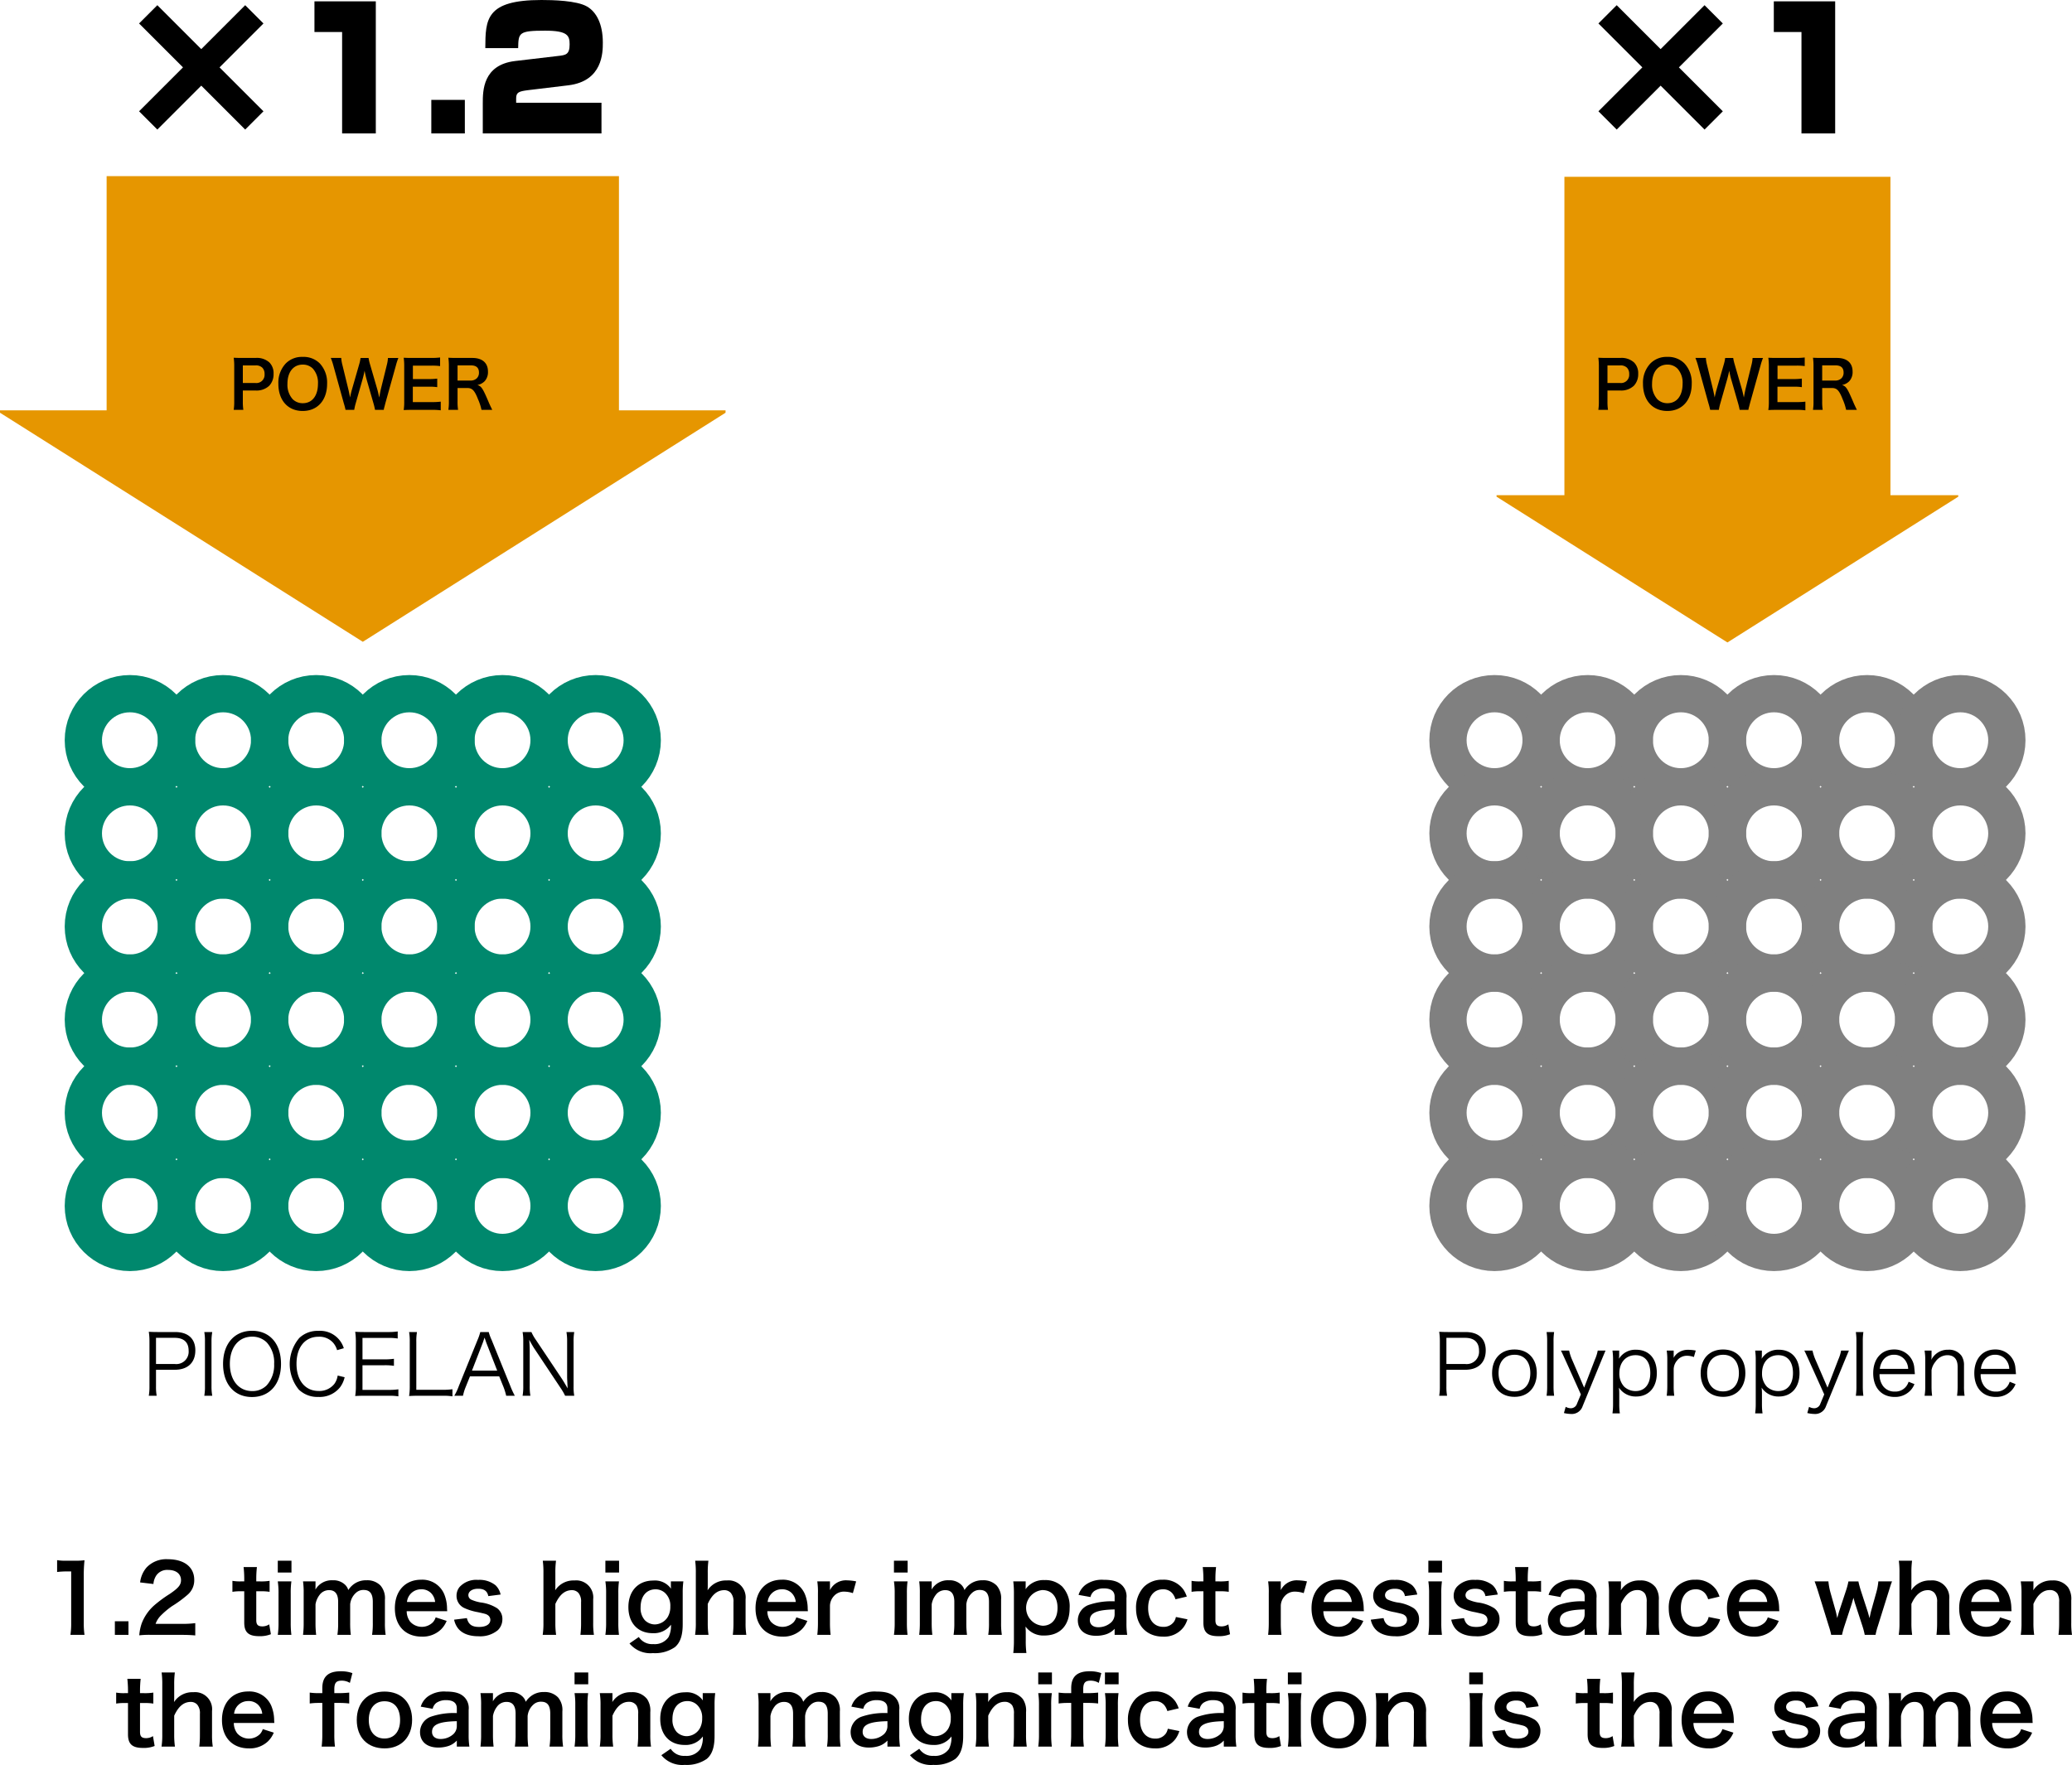 <svg xmlns="http://www.w3.org/2000/svg" width="444.879" height="379.011" viewBox="0 0 444.879 379.011"><defs><style>.a,.b,.c,.e{fill:none;stroke-miterlimit:10;}.a{stroke:#00886d;}.a,.b{stroke-width:8px;}.b{stroke:gray;}.c,.e{stroke:#e69600;}.c{stroke-width:110px;}.d{fill:#e69600;}.e{stroke-width:70px;}</style></defs><path d="M31.947,302.77a11.106,11.106,0,0,0,.144-2.017V291.084a13.21,13.21,0,0,0-.144-2.052c.648.035,1.152.054,1.981.054h3.673c2.773,0,4.339,1.422,4.339,3.925,0,2.647-1.621,4.178-4.429,4.178H33.496v3.547a10.937,10.937,0,0,0,.144,2.034Zm5.564-6.823a2.653,2.653,0,0,0,2.989-2.863c0-1.801-1.044-2.755-2.989-2.755H33.496v5.618Z" transform="translate(0 -3.028)"/><path d="M45.573,289.086a11.299,11.299,0,0,0-.162,2.017v9.65a11.153,11.153,0,0,0,.162,2.017H43.863a10.862,10.862,0,0,0,.144-2.017v-9.65a10.743,10.743,0,0,0-.144-2.017Z" transform="translate(0 -3.028)"/><path d="M60.336,295.928c0,4.34-2.431,7.112-6.23,7.112-3.799,0-6.212-2.772-6.212-7.112,0-4.321,2.449-7.112,6.23-7.112C57.924,288.815,60.336,291.589,60.336,295.928Zm-3.079,4.609a6.446,6.446,0,0,0,1.602-4.609,6.332,6.332,0,0,0-1.584-4.609,4.388,4.388,0,0,0-3.151-1.242c-2.881,0-4.771,2.305-4.771,5.834,0,3.528,1.909,5.852,4.79,5.852A4.263,4.263,0,0,0,57.258,300.537Z" transform="translate(0 -3.028)"/><path d="M72.378,292.975a4.199,4.199,0,0,0-.846-1.584,3.939,3.939,0,0,0-3.115-1.297c-2.917,0-4.753,2.233-4.753,5.816,0,3.564,1.854,5.833,4.753,5.833a4.104,4.104,0,0,0,3.367-1.512,4.029,4.029,0,0,0,.72-1.801l1.495.36a5.816,5.816,0,0,1-.973,2.143,5.585,5.585,0,0,1-4.663,2.088,5.734,5.734,0,0,1-4.213-1.584,8.671,8.671,0,0,1,.108-11.073,5.685,5.685,0,0,1,4.124-1.53,5.31,5.31,0,0,1,5.438,3.727Z" transform="translate(0 -3.028)"/><path d="M85.536,302.896a11.811,11.811,0,0,0-2.017-.126H78.244c-.864,0-1.369.019-1.981.055a12.363,12.363,0,0,0,.144-2.143V291.084a13.219,13.219,0,0,0-.144-2.052c.63.035,1.117.054,1.981.054H83.375a13.454,13.454,0,0,0,2.017-.126v1.513a12.547,12.547,0,0,0-2.017-.127h-5.546v4.609H82.565a13.979,13.979,0,0,0,2.017-.126v1.513a12.236,12.236,0,0,0-2.017-.126H77.829v5.294h5.708a13.359,13.359,0,0,0,1.999-.126Z" transform="translate(0 -3.028)"/><path d="M89.799,302.77c-.829,0-1.333.019-1.963.055a12.631,12.631,0,0,0,.144-2.143v-9.471a11.628,11.628,0,0,0-.144-2.125h1.693a11.499,11.499,0,0,0-.144,2.125v10.28h5.671a14.316,14.316,0,0,0,2.089-.126v1.53a12.345,12.345,0,0,0-2.089-.126Z" transform="translate(0 -3.028)"/><path d="M108.684,302.77a12.956,12.956,0,0,0-.558-1.836l-.937-2.323h-6.284l-.937,2.323a10.054,10.054,0,0,0-.558,1.836H97.538a11.475,11.475,0,0,0,.973-2.07l4.033-9.938a10.329,10.329,0,0,0,.576-1.675h1.818a9.73,9.73,0,0,0,.612,1.675l4.033,9.938a17.909,17.909,0,0,0,.954,2.07Zm-4.25-11.343c-.054-.145-.054-.162-.396-1.152-.09.27-.162.468-.198.594-.108.288-.162.486-.198.559l-2.305,5.941h5.419Z" transform="translate(0 -3.028)"/><path d="M114.099,289.086a9.356,9.356,0,0,0,.918,1.62l5.689,8.517c.198.307.738,1.188,1.17,1.963-.072-1.44-.108-2.232-.108-2.395v-7.635a11.407,11.407,0,0,0-.144-2.07h1.674a11.284,11.284,0,0,0-.144,2.07v9.597a10.304,10.304,0,0,0,.144,2.017h-1.962a12.252,12.252,0,0,0-.937-1.62l-5.78-8.679c-.144-.216-.738-1.242-.99-1.729.072.847.108,1.729.108,2.197v7.688a11.508,11.508,0,0,0,.144,2.143h-1.674a11.508,11.508,0,0,0,.144-2.143v-9.524a11.29,11.29,0,0,0-.144-2.017Z" transform="translate(0 -3.028)"/><path d="M309.008,302.77a11.106,11.106,0,0,0,.144-2.017V291.084a13.21,13.21,0,0,0-.144-2.052c.648.035,1.152.054,1.981.054h3.673c2.773,0,4.339,1.422,4.339,3.925,0,2.647-1.621,4.178-4.429,4.178h-4.015v3.547a10.937,10.937,0,0,0,.144,2.034Zm5.564-6.823a2.653,2.653,0,0,0,2.989-2.863c0-1.801-1.044-2.755-2.989-2.755h-4.015v5.618Z" transform="translate(0 -3.028)"/><path d="M320.366,297.927c0-3.115,1.873-5.096,4.808-5.096,2.935,0,4.79,1.98,4.79,5.077,0,3.079-1.873,5.096-4.771,5.096C322.239,303.004,320.366,301.041,320.366,297.927Zm1.387-.036c0,2.448,1.314,3.943,3.421,3.943s3.403-1.495,3.403-3.926-1.296-3.943-3.367-3.943C323.067,293.965,321.753,295.46,321.753,297.891Z" transform="translate(0 -3.028)"/><path d="M333.687,289.086a13.008,13.008,0,0,0-.126,2.034v9.633a14.207,14.207,0,0,0,.126,2.017h-1.621a13.604,13.604,0,0,0,.126-2.017v-9.65a12.976,12.976,0,0,0-.126-2.017Z" transform="translate(0 -3.028)"/><path d="M336.134,295.172c-.81-1.783-.81-1.783-.99-2.106h1.764a10.008,10.008,0,0,0,.612,1.908l2.611,6.05,2.323-6.05a8.508,8.508,0,0,0,.594-1.908h1.674c-.108.27-.414.972-.882,2.106l-4.033,9.831a2.452,2.452,0,0,1-2.539,1.674,6.911,6.911,0,0,1-1.477-.198l.378-1.332a2.364,2.364,0,0,0,1.098.307,1.395,1.395,0,0,0,1.333-.99l.828-1.981Z" transform="translate(0 -3.028)"/><path d="M346.214,306.551a14.82,14.82,0,0,0,.126-2.017v-9.398a14.21,14.21,0,0,0-.126-2.07h1.44v1.026a5.984,5.984,0,0,1-.054.737,4.117,4.117,0,0,1,3.673-1.944c2.773,0,4.465,1.891,4.465,5.023,0,3.062-1.729,5.023-4.429,5.023a4.29,4.29,0,0,1-3.709-1.908,10.109,10.109,0,0,1,.072,1.261v2.232a13.702,13.702,0,0,0,.126,2.034Zm8.121-8.643c0-2.448-1.152-3.853-3.169-3.853-2.071,0-3.475,1.548-3.475,3.871a4.068,4.068,0,0,0,1.026,2.881,3.547,3.547,0,0,0,2.467.954C353.146,301.762,354.334,300.303,354.334,297.908Z" transform="translate(0 -3.028)"/><path d="M363.694,294.451a4.275,4.275,0,0,0-1.458-.27,2.658,2.658,0,0,0-2.215,1.098,2.963,2.963,0,0,0-.666,1.801v3.673a14.111,14.111,0,0,0,.126,2.017h-1.621a16.359,16.359,0,0,0,.126-2.034v-5.636a12.999,12.999,0,0,0-.126-2.034h1.495v1.026a5.223,5.223,0,0,1-.018.54,3.157,3.157,0,0,1,.99-1.099,3.588,3.588,0,0,1,2.161-.63,8.276,8.276,0,0,1,1.603.162Z" transform="translate(0 -3.028)"/><path d="M365.149,297.927c0-3.115,1.873-5.096,4.808-5.096,2.935,0,4.79,1.98,4.79,5.077,0,3.079-1.873,5.096-4.771,5.096C367.022,303.004,365.149,301.041,365.149,297.927Zm1.387-.036c0,2.448,1.314,3.943,3.421,3.943s3.403-1.495,3.403-3.926-1.296-3.943-3.367-3.943C367.851,293.965,366.536,295.46,366.536,297.891Z" transform="translate(0 -3.028)"/><path d="M376.85,306.551a14.82,14.82,0,0,0,.126-2.017v-9.398a14.21,14.21,0,0,0-.126-2.07h1.44v1.026a5.984,5.984,0,0,1-.054.737,4.117,4.117,0,0,1,3.673-1.944c2.773,0,4.465,1.891,4.465,5.023,0,3.062-1.729,5.023-4.429,5.023a4.29,4.29,0,0,1-3.709-1.908,10.109,10.109,0,0,1,.072,1.261v2.232a13.702,13.702,0,0,0,.126,2.034Zm8.121-8.643c0-2.448-1.152-3.853-3.169-3.853-2.071,0-3.475,1.548-3.475,3.871a4.068,4.068,0,0,0,1.026,2.881,3.547,3.547,0,0,0,2.467.954C383.782,301.762,384.97,300.303,384.97,297.908Z" transform="translate(0 -3.028)"/><path d="M388.388,295.172c-.811-1.783-.811-1.783-.99-2.106h1.765a9.966,9.966,0,0,0,.612,1.908l2.611,6.05,2.323-6.05a8.534,8.534,0,0,0,.594-1.908h1.674c-.108.27-.414.972-.882,2.106l-4.033,9.831a2.452,2.452,0,0,1-2.539,1.674,6.907,6.907,0,0,1-1.477-.198l.378-1.332a2.364,2.364,0,0,0,1.098.307,1.395,1.395,0,0,0,1.333-.99l.828-1.981Z" transform="translate(0 -3.028)"/><path d="M400.088,289.086a13.069,13.069,0,0,0-.126,2.034v9.633a14.279,14.279,0,0,0,.126,2.017h-1.621a13.538,13.538,0,0,0,.126-2.017v-9.65a12.916,12.916,0,0,0-.126-2.017Z" transform="translate(0 -3.028)"/><path d="M403.562,298.125a4.077,4.077,0,0,0,.72,2.521,3.012,3.012,0,0,0,2.539,1.224,2.942,2.942,0,0,0,2.971-2.106l1.261.505a4.309,4.309,0,0,1-.99,1.494,4.498,4.498,0,0,1-3.259,1.26c-2.827,0-4.609-1.98-4.609-5.095,0-3.079,1.765-5.096,4.465-5.096a4.257,4.257,0,0,1,4.357,3.907c.018.198.09.9.126,1.387Zm6.14-1.135a3.287,3.287,0,0,0-.954-2.215,2.922,2.922,0,0,0-2.125-.811,2.819,2.819,0,0,0-2.557,1.566,3.777,3.777,0,0,0-.45,1.459Z" transform="translate(0 -3.028)"/><path d="M413.227,302.77a11.49,11.49,0,0,0,.144-2.034v-5.636a12.164,12.164,0,0,0-.144-2.034h1.495v1.224a4.806,4.806,0,0,1-.054.774,3.911,3.911,0,0,1,3.637-2.179,3.252,3.252,0,0,1,2.881,1.351,3.676,3.676,0,0,1,.504,2.07v4.447a12.226,12.226,0,0,0,.126,2.017h-1.62a14.543,14.543,0,0,0,.126-2.034V296.54c0-1.62-.774-2.484-2.197-2.484a3.137,3.137,0,0,0-2.575,1.422,3.857,3.857,0,0,0-.828,1.782v3.476a14.543,14.543,0,0,0,.126,2.034Z" transform="translate(0 -3.028)"/><path d="M425.27,298.125a4.077,4.077,0,0,0,.72,2.521,3.012,3.012,0,0,0,2.539,1.224,2.942,2.942,0,0,0,2.971-2.106l1.261.505a4.31,4.31,0,0,1-.99,1.494,4.498,4.498,0,0,1-3.259,1.26c-2.827,0-4.609-1.98-4.609-5.095,0-3.079,1.765-5.096,4.465-5.096a4.257,4.257,0,0,1,4.357,3.907c.018.198.09.9.126,1.387Zm6.14-1.135a3.287,3.287,0,0,0-.954-2.215,2.922,2.922,0,0,0-2.125-.811,2.819,2.819,0,0,0-2.557,1.566,3.776,3.776,0,0,0-.45,1.459Z" transform="translate(0 -3.028)"/><path d="M15.124,354.118a16.599,16.599,0,0,0,.16-2.601V340.495h-.96a17.781,17.781,0,0,0-2.061.12v-2.541a11.066,11.066,0,0,0,2.0.12H16.104a14.548,14.548,0,0,0,2.041-.1,30.114,30.114,0,0,0-.16,3.301v10.122a16.755,16.755,0,0,0,.16,2.601Z" transform="translate(0 -3.028)"/><path d="M24.663,354.118v-2.921H27.583v2.921Z" transform="translate(0 -3.028)"/><path d="M32.483,354.118a18.452,18.452,0,0,0-2.581.1,10.226,10.226,0,0,1,.521-2.561,9.876,9.876,0,0,1,2.74-3.921,27.519,27.519,0,0,1,3.301-2.42c1.84-1.261,2.4-1.921,2.4-2.941,0-1.359-1.06-2.2-2.76-2.2a2.826,2.826,0,0,0-2.541,1.181,3.792,3.792,0,0,0-.62,1.84l-2.861-.34a5.999,5.999,0,0,1,1.38-3.2A5.817,5.817,0,0,1,36.044,337.875c3.5,0,5.661,1.68,5.661,4.421a4.058,4.058,0,0,1-1.42,3.2,24.97,24.97,0,0,1-3.361,2.461,17.516,17.516,0,0,0-2.38,2,4.82,4.82,0,0,0-1.14,1.801h5.601a21.084,21.084,0,0,0,2.921-.16v2.641c-.94-.08-1.741-.12-3.021-.12Z" transform="translate(0 -3.028)"/><path d="M55.163,339.555a22.114,22.114,0,0,0-.14,2.461v.62h.84a11.531,11.531,0,0,0,2.021-.12V344.876a11.066,11.066,0,0,0-1.96-.12H55.023V350.957c0,.98.36,1.341,1.32,1.341a2.647,2.647,0,0,0,1.46-.44l.36,2.12a6.256,6.256,0,0,1-2.5.421c-2.301,0-3.221-.82-3.221-2.921v-6.722h-.76a10.139,10.139,0,0,0-1.78.12v-2.36a9.217,9.217,0,0,0,1.8.12h.74v-.62a23.024,23.024,0,0,0-.14-2.461Z" transform="translate(0 -3.028)"/><path d="M62.583,338.194v2.541H59.642v-2.541Zm-.02,4.441a18.048,18.048,0,0,0-.14,2.62v6.241a20.186,20.186,0,0,0,.14,2.621H59.642a17.968,17.968,0,0,0,.16-2.601v-6.281a16.428,16.428,0,0,0-.16-2.601Z" transform="translate(0 -3.028)"/><path d="M65.062,354.118a20.171,20.171,0,0,0,.14-2.601v-6.281a17.478,17.478,0,0,0-.14-2.601h2.681v1.02c0,.12,0,.421-.02.74a4.034,4.034,0,0,1,3.721-2,3.586,3.586,0,0,1,2.581.9,2.597,2.597,0,0,1,.76,1.2,4.619,4.619,0,0,1,1.68-1.58,4.417,4.417,0,0,1,2.241-.521,3.947,3.947,0,0,1,3,1.141,4.141,4.141,0,0,1,.94,3.04v4.941a16.335,16.335,0,0,0,.16,2.601H79.885a15.802,15.802,0,0,0,.16-2.601v-4.481c0-1.76-.62-2.561-1.96-2.561a2.316,2.316,0,0,0-1.641.601,3.783,3.783,0,0,0-1.26,2.48v3.961a19.562,19.562,0,0,0,.14,2.601H72.444a16.342,16.342,0,0,0,.16-2.601v-4.481c0-1.68-.64-2.521-1.94-2.521a2.478,2.478,0,0,0-2.06,1.041,4.514,4.514,0,0,0-.86,2v3.961a20.805,20.805,0,0,0,.14,2.601Z" transform="translate(0 -3.028)"/><path d="M87.322,349.037a3.717,3.717,0,0,0,.74,2.24,3.365,3.365,0,0,0,4.901.12,2.909,2.909,0,0,0,.58-1.04l2.36.76a5.618,5.618,0,0,1-1.22,1.841,5.683,5.683,0,0,1-4.121,1.54c-3.541,0-5.781-2.36-5.781-6.102,0-3.7,2.22-6.121,5.641-6.121a5.082,5.082,0,0,1,4.981,3.161,8.214,8.214,0,0,1,.58,3.04c0,.04,0,.101.04.561Zm6.101-1.98a3.14,3.14,0,0,0-.88-1.921,2.853,2.853,0,0,0-2.161-.8,3.004,3.004,0,0,0-3,2.721Z" transform="translate(0 -3.028)"/><path d="M100.242,350.518c.34,1.36,1.08,1.9,2.64,1.9,1.48,0,2.401-.58,2.401-1.521a1.221,1.221,0,0,0-.52-1c-.38-.261-.5-.28-2.1-.641a12.068,12.068,0,0,1-2.881-.86,2.864,2.864,0,0,1-1.76-2.66,2.977,2.977,0,0,1,.62-1.86,4.825,4.825,0,0,1,4.001-1.561,5.46,5.46,0,0,1,3.761,1.16,3.891,3.891,0,0,1,1.08,1.98l-2.641.34c-.22-1.1-.9-1.58-2.2-1.58-1.24,0-2.081.561-2.081,1.4a1.08,1.08,0,0,0,.62.94,8.435,8.435,0,0,0,2.0.6,8.602,8.602,0,0,1,3.521,1.221,2.842,2.842,0,0,1,1.161,2.48,3.218,3.218,0,0,1-.98,2.261,5.908,5.908,0,0,1-4.141,1.3c-2.061,0-3.601-.62-4.461-1.78a4.492,4.492,0,0,1-.78-1.78Z" transform="translate(0 -3.028)"/><path d="M119.382,338.194a19.223,19.223,0,0,0-.14,2.641v2.86a8.193,8.193,0,0,1-.04.86,4.671,4.671,0,0,1,4.141-2.12,3.661,3.661,0,0,1,4.021,4.041v5.041a15.802,15.802,0,0,0,.16,2.601h-2.901a21.242,21.242,0,0,0,.14-2.601v-4.441a2.823,2.823,0,0,0-.58-1.98,1.858,1.858,0,0,0-1.38-.58c-1.5,0-2.661.961-3.561,2.961v4.041a17.785,17.785,0,0,0,.16,2.601H116.521a16.437,16.437,0,0,0,.16-2.601V340.815a18.722,18.722,0,0,0-.14-2.621Z" transform="translate(0 -3.028)"/><path d="M132.921,338.194v2.541H129.981v-2.541Zm-.02,4.441a18.048,18.048,0,0,0-.14,2.62v6.241a20.186,20.186,0,0,0,.14,2.621H129.981a17.97,17.97,0,0,0,.16-2.601v-6.281a16.429,16.429,0,0,0-.16-2.601Z" transform="translate(0 -3.028)"/><path d="M137.161,354.578a3.389,3.389,0,0,0,3.101,1.521,3.595,3.595,0,0,0,3.281-1.501,5.443,5.443,0,0,0,.521-2.66,4.552,4.552,0,0,1-3.921,1.82c-3.181,0-5.221-2.181-5.221-5.602,0-3.46,2.101-5.701,5.341-5.701a4.221,4.221,0,0,1,3.821,1.761,4.813,4.813,0,0,1-.04-.66v-.92h2.68a18.652,18.652,0,0,0-.14,2.5v6.702c0,2.4-.521,3.94-1.681,4.921a7.551,7.551,0,0,1-4.721,1.28,5.803,5.803,0,0,1-5.021-2.081Zm1.3-3.601a3.068,3.068,0,0,0,2.121.9,3.349,3.349,0,0,0,2.781-1.581,4.239,4.239,0,0,0,.56-2.28,3.69,3.69,0,0,0-1.2-2.961,3.024,3.024,0,0,0-1.94-.72c-2,0-3.241,1.5-3.241,3.881A3.863,3.863,0,0,0,138.461,350.978Z" transform="translate(0 -3.028)"/><path d="M152.102,338.194a19.225,19.225,0,0,0-.14,2.641v2.86a8.193,8.193,0,0,1-.04.86,4.671,4.671,0,0,1,4.141-2.12,3.661,3.661,0,0,1,4.021,4.041v5.041a15.803,15.803,0,0,0,.16,2.601h-2.901a21.244,21.244,0,0,0,.14-2.601v-4.441a2.823,2.823,0,0,0-.58-1.98,1.858,1.858,0,0,0-1.38-.58c-1.5,0-2.661.961-3.561,2.961v4.041a17.786,17.786,0,0,0,.16,2.601h-2.881a16.435,16.435,0,0,0,.16-2.601V340.815a18.72,18.72,0,0,0-.14-2.621Z" transform="translate(0 -3.028)"/><path d="M164.761,349.037a3.717,3.717,0,0,0,.74,2.24,3.365,3.365,0,0,0,4.901.12,2.908,2.908,0,0,0,.58-1.04l2.36.76a5.618,5.618,0,0,1-1.22,1.841,5.683,5.683,0,0,1-4.121,1.54c-3.541,0-5.781-2.36-5.781-6.102,0-3.7,2.22-6.121,5.641-6.121a5.082,5.082,0,0,1,4.981,3.161,8.214,8.214,0,0,1,.58,3.04c0,.04,0,.101.04.561Zm6.101-1.98a3.14,3.14,0,0,0-.88-1.921,2.853,2.853,0,0,0-2.161-.8,3.004,3.004,0,0,0-3,2.721Z" transform="translate(0 -3.028)"/><path d="M183.122,345.156a5.97,5.97,0,0,0-1.78-.32,2.856,2.856,0,0,0-2.321.98,3.22,3.22,0,0,0-.82,2v3.701a21.026,21.026,0,0,0,.14,2.601H175.481a21.93,21.93,0,0,0,.14-2.601v-6.281a15.801,15.801,0,0,0-.14-2.601h2.721v1.88a3.827,3.827,0,0,1,3.761-2.101,10.379,10.379,0,0,1,1.86.221Z" transform="translate(0 -3.028)"/><path d="M194.88,338.194v2.541H191.94v-2.541Zm-.02,4.441a18.048,18.048,0,0,0-.14,2.62v6.241a20.186,20.186,0,0,0,.14,2.621H191.94a17.968,17.968,0,0,0,.16-2.601v-6.281a16.428,16.428,0,0,0-.16-2.601Z" transform="translate(0 -3.028)"/><path d="M197.36,354.118a20.171,20.171,0,0,0,.14-2.601v-6.281a17.478,17.478,0,0,0-.14-2.601h2.681v1.02c0,.12,0,.421-.02.74a4.034,4.034,0,0,1,3.721-2,3.586,3.586,0,0,1,2.581.9,2.597,2.597,0,0,1,.76,1.2,4.619,4.619,0,0,1,1.68-1.58,4.417,4.417,0,0,1,2.241-.521,3.947,3.947,0,0,1,3,1.141,4.141,4.141,0,0,1,.94,3.04v4.941a16.334,16.334,0,0,0,.16,2.601h-2.92a15.803,15.803,0,0,0,.16-2.601v-4.481c0-1.76-.62-2.561-1.96-2.561a2.316,2.316,0,0,0-1.641.601,3.783,3.783,0,0,0-1.26,2.48v3.961a19.562,19.562,0,0,0,.14,2.601h-2.88a16.342,16.342,0,0,0,.16-2.601v-4.481c0-1.68-.64-2.521-1.94-2.521a2.478,2.478,0,0,0-2.06,1.041,4.514,4.514,0,0,0-.86,2v3.961a20.805,20.805,0,0,0,.14,2.601Z" transform="translate(0 -3.028)"/><path d="M220.22,343.616c0,.22,0,.439-.02.699a4.659,4.659,0,0,1,4.081-1.96,5.17,5.17,0,0,1,3.801,1.4,6.236,6.236,0,0,1,1.58,4.601c0,3.681-2.021,5.901-5.421,5.901a4.678,4.678,0,0,1-4.041-1.92c0,.24,0,.24.02.64.02.141.02.5.02.86v1.521a19.917,19.917,0,0,0,.14,2.66h-2.821a22.378,22.378,0,0,0,.14-2.641V345.316a20.656,20.656,0,0,0-.14-2.681h2.661Zm3.581.88a3.844,3.844,0,0,0,.08,7.661c1.96,0,3.181-1.48,3.181-3.841C227.062,345.956,225.821,344.496,223.801,344.496Z" transform="translate(0 -3.028)"/><path d="M239.321,352.817a4.333,4.333,0,0,1-2.12,1.261,7.079,7.079,0,0,1-1.861.24c-2.44,0-3.92-1.261-3.92-3.361a3.548,3.548,0,0,1,2.26-3.24,15.143,15.143,0,0,1,5.641-.801v-1.02c0-1.16-.78-1.761-2.3-1.761a3.607,3.607,0,0,0-2.081.58,2.184,2.184,0,0,0-.8,1.28l-2.561-.46a4.182,4.182,0,0,1,1.581-2.221,5.992,5.992,0,0,1,3.821-1.02c1.92,0,3.081.34,3.941,1.18a3.36,3.36,0,0,1,.94,2.761v5.381a16.083,16.083,0,0,0,.16,2.501h-2.701Zm0-4.16c-3.821.08-5.321.739-5.321,2.3,0,.94.7,1.521,1.821,1.521a4.062,4.062,0,0,0,2.78-1.061,2.38,2.38,0,0,0,.72-1.76Z" transform="translate(0 -3.028)"/><path d="M252.381,346.477a3.618,3.618,0,0,0-.62-1.221,2.519,2.519,0,0,0-2.061-.92c-1.96,0-3.181,1.54-3.181,4.021,0,2.501,1.24,4.041,3.261,4.041a2.679,2.679,0,0,0,2.3-1.12,2.788,2.788,0,0,0,.4-1l2.481.5a5.618,5.618,0,0,1-.84,1.7,5.199,5.199,0,0,1-4.401,2.021c-3.521,0-5.801-2.381-5.801-6.081a6.468,6.468,0,0,1,1.7-4.621,5.479,5.479,0,0,1,4.021-1.521,5.174,5.174,0,0,1,4.481,2.16,6.694,6.694,0,0,1,.7,1.461Z" transform="translate(0 -3.028)"/><path d="M261.101,339.555a22.114,22.114,0,0,0-.14,2.461v.62h.84a11.531,11.531,0,0,0,2.021-.12V344.876a11.066,11.066,0,0,0-1.96-.12h-.9V350.957c0,.98.36,1.341,1.32,1.341a2.647,2.647,0,0,0,1.46-.44l.36,2.12a6.256,6.256,0,0,1-2.5.421c-2.301,0-3.221-.82-3.221-2.921v-6.722h-.76a10.139,10.139,0,0,0-1.78.12v-2.36a9.217,9.217,0,0,0,1.8.12h.74v-.62a23.024,23.024,0,0,0-.14-2.461Z" transform="translate(0 -3.028)"/><path d="M279.92,345.156a5.97,5.97,0,0,0-1.78-.32,2.856,2.856,0,0,0-2.321.98,3.22,3.22,0,0,0-.82,2v3.701a21.026,21.026,0,0,0,.14,2.601h-2.861a21.93,21.93,0,0,0,.14-2.601v-6.281a15.801,15.801,0,0,0-.14-2.601h2.721v1.88a3.827,3.827,0,0,1,3.761-2.101,10.379,10.379,0,0,1,1.86.221Z" transform="translate(0 -3.028)"/><path d="M284.139,349.037a3.717,3.717,0,0,0,.74,2.24,3.365,3.365,0,0,0,4.901.12,2.908,2.908,0,0,0,.58-1.04l2.36.76a5.618,5.618,0,0,1-1.22,1.841,5.683,5.683,0,0,1-4.121,1.54c-3.541,0-5.781-2.36-5.781-6.102,0-3.7,2.22-6.121,5.641-6.121a5.082,5.082,0,0,1,4.981,3.161,8.214,8.214,0,0,1,.58,3.04c0,.04,0,.101.04.561Zm6.101-1.98a3.14,3.14,0,0,0-.88-1.921,2.853,2.853,0,0,0-2.161-.8,3.004,3.004,0,0,0-3,2.721Z" transform="translate(0 -3.028)"/><path d="M297.059,350.518c.34,1.36,1.08,1.9,2.64,1.9,1.48,0,2.401-.58,2.401-1.521a1.222,1.222,0,0,0-.52-1c-.38-.261-.5-.28-2.101-.641a12.068,12.068,0,0,1-2.881-.86,2.864,2.864,0,0,1-1.76-2.66,2.977,2.977,0,0,1,.62-1.86,4.825,4.825,0,0,1,4.001-1.561,5.46,5.46,0,0,1,3.761,1.16,3.891,3.891,0,0,1,1.08,1.98l-2.641.34c-.22-1.1-.9-1.58-2.2-1.58-1.24,0-2.081.561-2.081,1.4a1.08,1.08,0,0,0,.62.94,8.435,8.435,0,0,0,2.0.6,8.599,8.599,0,0,1,3.521,1.221,2.842,2.842,0,0,1,1.161,2.48,3.218,3.218,0,0,1-.98,2.261,5.908,5.908,0,0,1-4.141,1.3c-2.061,0-3.601-.62-4.461-1.78a4.492,4.492,0,0,1-.78-1.78Z" transform="translate(0 -3.028)"/><path d="M309.619,338.194v2.541h-2.94v-2.541Zm-.02,4.441a18.048,18.048,0,0,0-.14,2.62v6.241a20.186,20.186,0,0,0,.14,2.621h-2.92a17.968,17.968,0,0,0,.16-2.601v-6.281a16.428,16.428,0,0,0-.16-2.601Z" transform="translate(0 -3.028)"/><path d="M314.339,350.518c.34,1.36,1.08,1.9,2.64,1.9,1.48,0,2.401-.58,2.401-1.521a1.221,1.221,0,0,0-.52-1c-.38-.261-.5-.28-2.1-.641a12.068,12.068,0,0,1-2.881-.86,2.864,2.864,0,0,1-1.76-2.66,2.977,2.977,0,0,1,.62-1.86,4.825,4.825,0,0,1,4.001-1.561A5.46,5.46,0,0,1,320.5,343.476a3.891,3.891,0,0,1,1.08,1.98l-2.641.34c-.22-1.1-.9-1.58-2.2-1.58-1.24,0-2.081.561-2.081,1.4a1.08,1.08,0,0,0,.62.94,8.435,8.435,0,0,0,2.0.6,8.602,8.602,0,0,1,3.521,1.221,2.842,2.842,0,0,1,1.161,2.48,3.218,3.218,0,0,1-.98,2.261,5.908,5.908,0,0,1-4.141,1.3c-2.061,0-3.601-.62-4.461-1.78a4.492,4.492,0,0,1-.78-1.78Z" transform="translate(0 -3.028)"/><path d="M328.159,339.555a22.114,22.114,0,0,0-.14,2.461v.62h.84a11.531,11.531,0,0,0,2.021-.12V344.876a11.067,11.067,0,0,0-1.96-.12h-.9V350.957c0,.98.36,1.341,1.32,1.341a2.648,2.648,0,0,0,1.46-.44l.36,2.12a6.256,6.256,0,0,1-2.5.421c-2.301,0-3.221-.82-3.221-2.921v-6.722h-.76a10.139,10.139,0,0,0-1.78.12v-2.36a9.217,9.217,0,0,0,1.8.12h.74v-.62a23.021,23.021,0,0,0-.14-2.461Z" transform="translate(0 -3.028)"/><path d="M340.239,352.817a4.333,4.333,0,0,1-2.12,1.261,7.079,7.079,0,0,1-1.861.24c-2.44,0-3.92-1.261-3.92-3.361a3.548,3.548,0,0,1,2.26-3.24,15.143,15.143,0,0,1,5.641-.801v-1.02c0-1.16-.78-1.761-2.3-1.761a3.607,3.607,0,0,0-2.081.58,2.184,2.184,0,0,0-.8,1.28l-2.561-.46a4.182,4.182,0,0,1,1.581-2.221,5.992,5.992,0,0,1,3.821-1.02c1.92,0,3.081.34,3.941,1.18a3.36,3.36,0,0,1,.94,2.761v5.381a16.082,16.082,0,0,0,.16,2.501h-2.701Zm0-4.16c-3.821.08-5.321.739-5.321,2.3,0,.94.7,1.521,1.821,1.521a4.062,4.062,0,0,0,2.78-1.061,2.38,2.38,0,0,0,.72-1.76Z" transform="translate(0 -3.028)"/><path d="M345.317,354.118a16.594,16.594,0,0,0,.16-2.601v-6.281a16.428,16.428,0,0,0-.16-2.601h2.721v1.06a7.805,7.805,0,0,1-.04.86,4.574,4.574,0,0,1,4.081-2.12,3.951,3.951,0,0,1,3.4,1.48,4.448,4.448,0,0,1,.68,2.801v4.801a15.803,15.803,0,0,0,.16,2.601H353.419a21.244,21.244,0,0,0,.14-2.601v-4.441a3.287,3.287,0,0,0-.34-1.76,1.881,1.881,0,0,0-1.681-.82c-1.44,0-2.621,1-3.5,2.98v4.041a17.786,17.786,0,0,0,.16,2.601Z" transform="translate(0 -3.028)"/><path d="M366.759,346.477a3.618,3.618,0,0,0-.62-1.221,2.519,2.519,0,0,0-2.061-.92c-1.96,0-3.181,1.54-3.181,4.021,0,2.501,1.24,4.041,3.261,4.041a2.679,2.679,0,0,0,2.3-1.12,2.787,2.787,0,0,0,.4-1l2.481.5a5.618,5.618,0,0,1-.84,1.7,5.199,5.199,0,0,1-4.401,2.021c-3.521,0-5.801-2.381-5.801-6.081a6.468,6.468,0,0,1,1.7-4.621,5.479,5.479,0,0,1,4.021-1.521,5.174,5.174,0,0,1,4.481,2.16,6.694,6.694,0,0,1,.7,1.461Z" transform="translate(0 -3.028)"/><path d="M373.338,349.037a3.717,3.717,0,0,0,.74,2.24,3.365,3.365,0,0,0,4.901.12,2.908,2.908,0,0,0,.58-1.04l2.36.76a5.618,5.618,0,0,1-1.22,1.841,5.683,5.683,0,0,1-4.121,1.54c-3.541,0-5.781-2.36-5.781-6.102,0-3.7,2.22-6.121,5.641-6.121a5.082,5.082,0,0,1,4.981,3.161,8.214,8.214,0,0,1,.58,3.04c0,.04,0,.101.04.561Zm6.101-1.98a3.14,3.14,0,0,0-.88-1.921,2.853,2.853,0,0,0-2.161-.8,3.004,3.004,0,0,0-3,2.721Z" transform="translate(0 -3.028)"/><path d="M400.379,354.118a16.23,16.23,0,0,0-.5-1.9l-1.541-4.722c-.04-.079-.16-.52-.38-1.34-.1.36-.34,1.181-.4,1.38l-1.54,4.682a19.071,19.071,0,0,0-.52,1.9h-2.321a16.396,16.396,0,0,0-.52-1.9l-2.201-7.102c-.28-.92-.56-1.74-.84-2.48h2.96a13.855,13.855,0,0,0,.44,2.38l1.101,3.901c.08.26.2.82.36,1.601.04-.2.38-1.381.46-1.621l1.44-4.36a14.298,14.298,0,0,0,.5-1.9h2.141c.06.38.32,1.32.5,1.9l1.48,4.541c.06.18.16.56.28.979.06.261.08.28.12.461.04-.16.04-.16.1-.44s.2-.92.24-1.061l1.12-4.001a12.396,12.396,0,0,0,.44-2.38h2.941c-.26.66-.3.82-.82,2.48l-2.22,7.102a13.64,13.64,0,0,0-.5,1.9Z" transform="translate(0 -3.028)"/><path d="M410.538,338.194a19.223,19.223,0,0,0-.14,2.641v2.86a8.193,8.193,0,0,1-.04.86,4.671,4.671,0,0,1,4.141-2.12,3.661,3.661,0,0,1,4.021,4.041v5.041a15.802,15.802,0,0,0,.16,2.601h-2.901a21.242,21.242,0,0,0,.14-2.601v-4.441a2.821,2.821,0,0,0-.58-1.98,1.858,1.858,0,0,0-1.38-.58c-1.5,0-2.661.961-3.561,2.961v4.041a17.785,17.785,0,0,0,.16,2.601h-2.881a16.435,16.435,0,0,0,.16-2.601V340.815a18.72,18.72,0,0,0-.14-2.621Z" transform="translate(0 -3.028)"/><path d="M423.197,349.037a3.717,3.717,0,0,0,.74,2.24,3.365,3.365,0,0,0,4.901.12,2.909,2.909,0,0,0,.58-1.04l2.36.76a5.618,5.618,0,0,1-1.22,1.841,5.683,5.683,0,0,1-4.121,1.54c-3.541,0-5.781-2.36-5.781-6.102,0-3.7,2.22-6.121,5.641-6.121a5.082,5.082,0,0,1,4.981,3.161,8.214,8.214,0,0,1,.58,3.04c0,.04,0,.101.04.561Zm6.101-1.98a3.14,3.14,0,0,0-.88-1.921,2.853,2.853,0,0,0-2.161-.8,3.004,3.004,0,0,0-3,2.721Z" transform="translate(0 -3.028)"/><path d="M433.877,354.118a16.595,16.595,0,0,0,.16-2.601v-6.281a16.429,16.429,0,0,0-.16-2.601h2.721v1.06a7.805,7.805,0,0,1-.04.86,4.574,4.574,0,0,1,4.081-2.12,3.952,3.952,0,0,1,3.401,1.48,4.448,4.448,0,0,1,.68,2.801v4.801a15.802,15.802,0,0,0,.16,2.601h-2.901a21.242,21.242,0,0,0,.14-2.601v-4.441a3.287,3.287,0,0,0-.34-1.76,1.881,1.881,0,0,0-1.681-.82c-1.44,0-2.621,1-3.5,2.98v4.041a17.786,17.786,0,0,0,.16,2.601Z" transform="translate(0 -3.028)"/><path d="M30.203,363.555a22.114,22.114,0,0,0-.14,2.461v.62h.84a11.531,11.531,0,0,0,2.021-.12V368.876a11.067,11.067,0,0,0-1.96-.12H30.063V374.957c0,.98.36,1.341,1.32,1.341a2.647,2.647,0,0,0,1.46-.44l.36,2.12a6.256,6.256,0,0,1-2.5.421c-2.301,0-3.221-.82-3.221-2.921v-6.722H26.722a10.139,10.139,0,0,0-1.78.12v-2.36a9.217,9.217,0,0,0,1.8.12h.74v-.62a23.024,23.024,0,0,0-.14-2.461Z" transform="translate(0 -3.028)"/><path d="M37.543,362.194a19.223,19.223,0,0,0-.14,2.641v2.86a8.193,8.193,0,0,1-.04.86,4.671,4.671,0,0,1,4.141-2.12,3.661,3.661,0,0,1,4.021,4.041v5.041a15.802,15.802,0,0,0,.16,2.601H42.784a21.242,21.242,0,0,0,.14-2.601v-4.441a2.823,2.823,0,0,0-.58-1.98,1.858,1.858,0,0,0-1.38-.58c-1.5,0-2.661.961-3.561,2.961v4.041a17.785,17.785,0,0,0,.16,2.601H34.682a16.435,16.435,0,0,0,.16-2.601V364.815a18.72,18.72,0,0,0-.14-2.621Z" transform="translate(0 -3.028)"/><path d="M50.202,373.037a3.717,3.717,0,0,0,.74,2.24,3.365,3.365,0,0,0,4.901.12,2.908,2.908,0,0,0,.58-1.04l2.36.76a5.618,5.618,0,0,1-1.22,1.841,5.683,5.683,0,0,1-4.121,1.54c-3.541,0-5.781-2.36-5.781-6.102,0-3.7,2.22-6.121,5.641-6.121a5.082,5.082,0,0,1,4.981,3.161,8.214,8.214,0,0,1,.58,3.04c0,.04,0,.101.04.561Zm6.101-1.98a3.14,3.14,0,0,0-.88-1.921,2.853,2.853,0,0,0-2.161-.8,3.004,3.004,0,0,0-3,2.721Z" transform="translate(0 -3.028)"/><path d="M68.402,368.736a13.595,13.595,0,0,0-1.9.12v-2.341a13.097,13.097,0,0,0,1.88.12h.82V365.575c0-2.48,1.26-3.641,3.981-3.641a7.214,7.214,0,0,1,2.48.4l-.54,2.101a3.305,3.305,0,0,0-1.78-.48c-1.16,0-1.561.48-1.561,1.86v.82h.94a21.941,21.941,0,0,0,2.26-.12v2.341a17.196,17.196,0,0,0-2.22-.12h-.98v6.781a19.761,19.761,0,0,0,.14,2.601H69.062a21.475,21.475,0,0,0,.14-2.601v-6.781Z" transform="translate(0 -3.028)"/><path d="M76.601,372.396c0-3.721,2.32-6.101,5.961-6.101,3.621,0,5.921,2.36,5.921,6.061,0,3.701-2.34,6.142-5.901,6.142C78.921,378.498,76.601,376.138,76.601,372.396Zm2.581,0c0,2.461,1.28,3.981,3.361,3.981,2.08,0,3.36-1.501,3.36-3.941,0-2.58-1.22-4.061-3.34-4.061C80.462,368.376,79.182,369.896,79.182,372.396Z" transform="translate(0 -3.028)"/><path d="M98.083,376.817a4.333,4.333,0,0,1-2.12,1.261,7.079,7.079,0,0,1-1.861.24c-2.44,0-3.92-1.261-3.92-3.361a3.548,3.548,0,0,1,2.26-3.24A15.143,15.143,0,0,1,98.083,370.916v-1.02c0-1.16-.78-1.761-2.3-1.761a3.607,3.607,0,0,0-2.081.58,2.184,2.184,0,0,0-.8,1.28l-2.561-.46a4.182,4.182,0,0,1,1.581-2.221,5.992,5.992,0,0,1,3.821-1.02c1.92,0,3.081.34,3.941,1.18a3.36,3.36,0,0,1,.94,2.761v5.381a16.082,16.082,0,0,0,.16,2.501H98.083Zm0-4.16c-3.821.08-5.321.739-5.321,2.3,0,.94.7,1.521,1.821,1.521a4.062,4.062,0,0,0,2.78-1.061,2.38,2.38,0,0,0,.72-1.76Z" transform="translate(0 -3.028)"/><path d="M103.161,378.118a20.171,20.171,0,0,0,.14-2.601v-6.281a17.478,17.478,0,0,0-.14-2.601h2.681v1.02c0,.12,0,.421-.02.74a4.034,4.034,0,0,1,3.721-2,3.586,3.586,0,0,1,2.581.9,2.593,2.593,0,0,1,.76,1.2,4.619,4.619,0,0,1,1.68-1.58,4.417,4.417,0,0,1,2.241-.521,3.947,3.947,0,0,1,3,1.141,4.141,4.141,0,0,1,.94,3.04v4.941a16.334,16.334,0,0,0,.16,2.601h-2.92a15.803,15.803,0,0,0,.16-2.601v-4.481c0-1.76-.62-2.561-1.96-2.561a2.316,2.316,0,0,0-1.641.601,3.783,3.783,0,0,0-1.26,2.48v3.961a19.562,19.562,0,0,0,.14,2.601H110.543a16.342,16.342,0,0,0,.16-2.601v-4.481c0-1.68-.64-2.521-1.94-2.521a2.478,2.478,0,0,0-2.06,1.041,4.514,4.514,0,0,0-.86,2v3.961a20.805,20.805,0,0,0,.14,2.601Z" transform="translate(0 -3.028)"/><path d="M126.301,362.194v2.541h-2.94v-2.541Zm-.02,4.441a18.048,18.048,0,0,0-.14,2.62v6.241a20.186,20.186,0,0,0,.14,2.621h-2.92a17.968,17.968,0,0,0,.16-2.601v-6.281a16.428,16.428,0,0,0-.16-2.601Z" transform="translate(0 -3.028)"/><path d="M128.781,378.118a16.594,16.594,0,0,0,.16-2.601v-6.281a16.428,16.428,0,0,0-.16-2.601h2.721v1.06a7.805,7.805,0,0,1-.04.86,4.574,4.574,0,0,1,4.081-2.12,3.952,3.952,0,0,1,3.401,1.48,4.448,4.448,0,0,1,.68,2.801v4.801a15.803,15.803,0,0,0,.16,2.601h-2.901a21.242,21.242,0,0,0,.14-2.601v-4.441a3.287,3.287,0,0,0-.34-1.76,1.881,1.881,0,0,0-1.681-.82c-1.44,0-2.621,1-3.5,2.98v4.041a17.785,17.785,0,0,0,.16,2.601Z" transform="translate(0 -3.028)"/><path d="M144.001,378.578a3.389,3.389,0,0,0,3.101,1.521,3.595,3.595,0,0,0,3.281-1.501,5.443,5.443,0,0,0,.521-2.66,4.552,4.552,0,0,1-3.921,1.82c-3.181,0-5.221-2.181-5.221-5.602,0-3.46,2.101-5.701,5.341-5.701a4.221,4.221,0,0,1,3.821,1.761,4.813,4.813,0,0,1-.04-.66v-.92H153.563a18.652,18.652,0,0,0-.14,2.5v6.702c0,2.4-.521,3.94-1.681,4.921a7.551,7.551,0,0,1-4.721,1.28,5.803,5.803,0,0,1-5.021-2.081Zm1.3-3.601a3.068,3.068,0,0,0,2.121.9,3.349,3.349,0,0,0,2.781-1.581,4.239,4.239,0,0,0,.56-2.28,3.69,3.69,0,0,0-1.2-2.961,3.024,3.024,0,0,0-1.94-.72c-2,0-3.241,1.5-3.241,3.881A3.863,3.863,0,0,0,145.301,374.978Z" transform="translate(0 -3.028)"/><path d="M162.74,378.118a20.171,20.171,0,0,0,.14-2.601v-6.281a17.478,17.478,0,0,0-.14-2.601h2.681v1.02c0,.12,0,.421-.02.74a4.034,4.034,0,0,1,3.721-2,3.586,3.586,0,0,1,2.581.9,2.593,2.593,0,0,1,.76,1.2,4.619,4.619,0,0,1,1.68-1.58,4.417,4.417,0,0,1,2.241-.521,3.947,3.947,0,0,1,3,1.141,4.14,4.14,0,0,1,.94,3.04v4.941a16.334,16.334,0,0,0,.16,2.601h-2.92a15.803,15.803,0,0,0,.16-2.601v-4.481c0-1.76-.62-2.561-1.96-2.561a2.316,2.316,0,0,0-1.641.601,3.783,3.783,0,0,0-1.26,2.48v3.961a19.563,19.563,0,0,0,.14,2.601H170.122a16.342,16.342,0,0,0,.16-2.601v-4.481c0-1.68-.64-2.521-1.94-2.521a2.478,2.478,0,0,0-2.06,1.041,4.514,4.514,0,0,0-.86,2v3.961a20.803,20.803,0,0,0,.14,2.601Z" transform="translate(0 -3.028)"/><path d="M190.542,376.817a4.332,4.332,0,0,1-2.121,1.261,7.072,7.072,0,0,1-1.86.24c-2.44,0-3.92-1.261-3.92-3.361a3.548,3.548,0,0,1,2.26-3.24,15.143,15.143,0,0,1,5.641-.801v-1.02c0-1.16-.78-1.761-2.3-1.761a3.607,3.607,0,0,0-2.081.58,2.184,2.184,0,0,0-.8,1.28l-2.561-.46a4.182,4.182,0,0,1,1.581-2.221,5.992,5.992,0,0,1,3.821-1.02c1.92,0,3.081.34,3.941,1.18a3.36,3.36,0,0,1,.94,2.761v5.381a16.081,16.081,0,0,0,.16,2.501h-2.701Zm0-4.16c-3.821.08-5.321.739-5.321,2.3,0,.94.7,1.521,1.82,1.521a4.062,4.062,0,0,0,2.78-1.061,2.38,2.38,0,0,0,.72-1.76Z" transform="translate(0 -3.028)"/><path d="M197.38,378.578a3.389,3.389,0,0,0,3.101,1.521,3.595,3.595,0,0,0,3.281-1.501,5.443,5.443,0,0,0,.521-2.66,4.552,4.552,0,0,1-3.921,1.82c-3.181,0-5.221-2.181-5.221-5.602,0-3.46,2.101-5.701,5.341-5.701a4.221,4.221,0,0,1,3.821,1.761,4.813,4.813,0,0,1-.04-.66v-.92h2.68a18.652,18.652,0,0,0-.14,2.5v6.702c0,2.4-.521,3.94-1.681,4.921a7.551,7.551,0,0,1-4.721,1.28,5.803,5.803,0,0,1-5.021-2.081Zm1.3-3.601a3.068,3.068,0,0,0,2.121.9,3.349,3.349,0,0,0,2.781-1.581,4.239,4.239,0,0,0,.56-2.28,3.69,3.69,0,0,0-1.2-2.961,3.024,3.024,0,0,0-1.94-.72c-2,0-3.241,1.5-3.241,3.881A3.863,3.863,0,0,0,198.68,374.978Z" transform="translate(0 -3.028)"/><path d="M209.459,378.118a16.594,16.594,0,0,0,.16-2.601v-6.281a16.428,16.428,0,0,0-.16-2.601h2.721v1.06a7.805,7.805,0,0,1-.04.86,4.574,4.574,0,0,1,4.081-2.12,3.952,3.952,0,0,1,3.401,1.48,4.448,4.448,0,0,1,.68,2.801v4.801a15.803,15.803,0,0,0,.16,2.601h-2.901a21.244,21.244,0,0,0,.14-2.601v-4.441a3.287,3.287,0,0,0-.34-1.76,1.881,1.881,0,0,0-1.681-.82c-1.44,0-2.621,1-3.5,2.98v4.041a17.786,17.786,0,0,0,.16,2.601Z" transform="translate(0 -3.028)"/><path d="M225.86,362.194v2.541h-2.94v-2.541Zm-.02,4.441a18.049,18.049,0,0,0-.14,2.62v6.241a20.186,20.186,0,0,0,.14,2.621h-2.92a17.968,17.968,0,0,0,.16-2.601v-6.281a16.428,16.428,0,0,0-.16-2.601Z" transform="translate(0 -3.028)"/><path d="M229.2,368.736a13.595,13.595,0,0,0-1.9.12v-2.341a13.098,13.098,0,0,0,1.88.12h.82V365.575c0-2.48,1.26-3.641,3.981-3.641a7.214,7.214,0,0,1,2.48.4l-.54,2.101a3.305,3.305,0,0,0-1.78-.48c-1.16,0-1.561.48-1.561,1.86v.82h.94a21.941,21.941,0,0,0,2.26-.12v2.341a17.196,17.196,0,0,0-2.22-.12h-.98v6.781a19.759,19.759,0,0,0,.14,2.601h-2.86a21.475,21.475,0,0,0,.14-2.601v-6.781Zm10.982-6.542v2.541h-2.941v-2.541Zm-.02,4.441a17.966,17.966,0,0,0-.14,2.62v6.241a20.091,20.091,0,0,0,.14,2.621h-2.921a17.968,17.968,0,0,0,.16-2.601v-6.281a16.428,16.428,0,0,0-.16-2.601Z" transform="translate(0 -3.028)"/><path d="M250.641,370.477a3.618,3.618,0,0,0-.62-1.221,2.519,2.519,0,0,0-2.061-.92c-1.96,0-3.181,1.54-3.181,4.021,0,2.501,1.24,4.041,3.261,4.041a2.679,2.679,0,0,0,2.3-1.12,2.787,2.787,0,0,0,.4-1l2.481.5a5.618,5.618,0,0,1-.84,1.7,5.199,5.199,0,0,1-4.401,2.021c-3.521,0-5.801-2.381-5.801-6.081a6.468,6.468,0,0,1,1.7-4.621,5.479,5.479,0,0,1,4.021-1.521,5.174,5.174,0,0,1,4.481,2.16,6.694,6.694,0,0,1,.7,1.461Z" transform="translate(0 -3.028)"/><path d="M262.761,376.817a4.333,4.333,0,0,1-2.12,1.261,7.079,7.079,0,0,1-1.861.24c-2.44,0-3.92-1.261-3.92-3.361a3.548,3.548,0,0,1,2.26-3.24,15.143,15.143,0,0,1,5.641-.801v-1.02c0-1.16-.78-1.761-2.3-1.761a3.607,3.607,0,0,0-2.081.58,2.184,2.184,0,0,0-.8,1.28l-2.561-.46a4.182,4.182,0,0,1,1.581-2.221,5.992,5.992,0,0,1,3.821-1.02c1.92,0,3.081.34,3.941,1.18a3.36,3.36,0,0,1,.94,2.761v5.381a16.081,16.081,0,0,0,.16,2.501h-2.701Zm0-4.16c-3.821.08-5.321.739-5.321,2.3,0,.94.7,1.521,1.821,1.521a4.062,4.062,0,0,0,2.78-1.061,2.38,2.38,0,0,0,.72-1.76Z" transform="translate(0 -3.028)"/><path d="M272.04,363.555a22.114,22.114,0,0,0-.14,2.461v.62h.84a11.531,11.531,0,0,0,2.021-.12V368.876a11.066,11.066,0,0,0-1.96-.12h-.9V374.957c0,.98.36,1.341,1.32,1.341a2.648,2.648,0,0,0,1.46-.44l.36,2.12a6.256,6.256,0,0,1-2.5.421c-2.301,0-3.221-.82-3.221-2.921v-6.722h-.76a10.139,10.139,0,0,0-1.78.12v-2.36a9.217,9.217,0,0,0,1.8.12h.74v-.62a23.021,23.021,0,0,0-.14-2.461Z" transform="translate(0 -3.028)"/><path d="M279.459,362.194v2.541h-2.94v-2.541Zm-.02,4.441a17.968,17.968,0,0,0-.14,2.62v6.241a20.093,20.093,0,0,0,.14,2.621h-2.921a17.97,17.97,0,0,0,.16-2.601v-6.281a16.429,16.429,0,0,0-.16-2.601Z" transform="translate(0 -3.028)"/><path d="M281.459,372.396c0-3.721,2.32-6.101,5.961-6.101,3.621,0,5.921,2.36,5.921,6.061,0,3.701-2.34,6.142-5.901,6.142C283.779,378.498,281.459,376.138,281.459,372.396Zm2.581,0c0,2.461,1.28,3.981,3.361,3.981,2.08,0,3.36-1.501,3.36-3.941,0-2.58-1.22-4.061-3.34-4.061C285.319,368.376,284.039,369.896,284.039,372.396Z" transform="translate(0 -3.028)"/><path d="M295.338,378.118a16.594,16.594,0,0,0,.16-2.601v-6.281a16.428,16.428,0,0,0-.16-2.601h2.721v1.06a7.805,7.805,0,0,1-.04.86,4.574,4.574,0,0,1,4.081-2.12,3.952,3.952,0,0,1,3.401,1.48,4.448,4.448,0,0,1,.68,2.801v4.801a15.802,15.802,0,0,0,.16,2.601H303.44a21.242,21.242,0,0,0,.14-2.601v-4.441a3.287,3.287,0,0,0-.34-1.76,1.881,1.881,0,0,0-1.681-.82c-1.44,0-2.621,1-3.5,2.98v4.041a17.785,17.785,0,0,0,.16,2.601Z" transform="translate(0 -3.028)"/><path d="M318.398,362.194v2.541H315.458v-2.541Zm-.02,4.441a17.966,17.966,0,0,0-.14,2.62v6.241a20.091,20.091,0,0,0,.14,2.621H315.458a17.968,17.968,0,0,0,.16-2.601v-6.281a16.428,16.428,0,0,0-.16-2.601Z" transform="translate(0 -3.028)"/><path d="M323.119,374.518c.34,1.36,1.08,1.9,2.64,1.9,1.48,0,2.401-.58,2.401-1.521a1.222,1.222,0,0,0-.52-1c-.38-.261-.5-.28-2.101-.641a12.068,12.068,0,0,1-2.881-.86,2.864,2.864,0,0,1-1.76-2.66,2.977,2.977,0,0,1,.62-1.86,4.825,4.825,0,0,1,4.001-1.561,5.46,5.46,0,0,1,3.761,1.16,3.891,3.891,0,0,1,1.08,1.98l-2.641.34c-.22-1.1-.9-1.58-2.2-1.58-1.24,0-2.081.561-2.081,1.4a1.08,1.08,0,0,0,.62.94,8.435,8.435,0,0,0,2.0.6,8.599,8.599,0,0,1,3.521,1.221,2.842,2.842,0,0,1,1.161,2.48,3.218,3.218,0,0,1-.98,2.261,5.908,5.908,0,0,1-4.141,1.3c-2.061,0-3.601-.62-4.461-1.78a4.492,4.492,0,0,1-.78-1.78Z" transform="translate(0 -3.028)"/><path d="M343.599,363.555a22.116,22.116,0,0,0-.14,2.461v.62h.84a11.531,11.531,0,0,0,2.021-.12V368.876a11.067,11.067,0,0,0-1.96-.12h-.9V374.957c0,.98.36,1.341,1.32,1.341a2.648,2.648,0,0,0,1.46-.44l.36,2.12a6.256,6.256,0,0,1-2.5.421c-2.301,0-3.221-.82-3.221-2.921v-6.722h-.76a10.139,10.139,0,0,0-1.78.12v-2.36a9.217,9.217,0,0,0,1.8.12h.74v-.62a23.021,23.021,0,0,0-.14-2.461Z" transform="translate(0 -3.028)"/><path d="M350.938,362.194a19.223,19.223,0,0,0-.14,2.641v2.86a8.193,8.193,0,0,1-.04.86,4.671,4.671,0,0,1,4.141-2.12,3.661,3.661,0,0,1,4.021,4.041v5.041a15.802,15.802,0,0,0,.16,2.601h-2.901a21.242,21.242,0,0,0,.14-2.601v-4.441a2.821,2.821,0,0,0-.58-1.98,1.858,1.858,0,0,0-1.38-.58c-1.5,0-2.661.961-3.561,2.961v4.041a17.785,17.785,0,0,0,.16,2.601h-2.881a16.435,16.435,0,0,0,.16-2.601V364.815a18.72,18.72,0,0,0-.14-2.621Z" transform="translate(0 -3.028)"/><path d="M363.598,373.037a3.717,3.717,0,0,0,.74,2.24,3.365,3.365,0,0,0,4.901.12,2.909,2.909,0,0,0,.58-1.04l2.36.76A5.618,5.618,0,0,1,370.959,376.958a5.683,5.683,0,0,1-4.121,1.54c-3.541,0-5.781-2.36-5.781-6.102,0-3.7,2.22-6.121,5.641-6.121a5.082,5.082,0,0,1,4.981,3.161,8.214,8.214,0,0,1,.58,3.04c0,.04,0,.101.04.561Zm6.101-1.98a3.14,3.14,0,0,0-.88-1.921,2.853,2.853,0,0,0-2.161-.8,3.004,3.004,0,0,0-3,2.721Z" transform="translate(0 -3.028)"/><path d="M383.178,374.518c.34,1.36,1.08,1.9,2.64,1.9,1.48,0,2.401-.58,2.401-1.521a1.221,1.221,0,0,0-.521-1c-.38-.261-.5-.28-2.1-.641a12.068,12.068,0,0,1-2.881-.86,2.864,2.864,0,0,1-1.76-2.66,2.977,2.977,0,0,1,.62-1.86,4.825,4.825,0,0,1,4.001-1.561,5.46,5.46,0,0,1,3.761,1.16,3.891,3.891,0,0,1,1.08,1.98l-2.641.34c-.22-1.1-.9-1.58-2.2-1.58-1.24,0-2.081.561-2.081,1.4a1.08,1.08,0,0,0,.62.94,8.435,8.435,0,0,0,2.0.6,8.602,8.602,0,0,1,3.521,1.221,2.842,2.842,0,0,1,1.161,2.48,3.218,3.218,0,0,1-.98,2.261,5.908,5.908,0,0,1-4.141,1.3c-2.061,0-3.601-.62-4.461-1.78a4.492,4.492,0,0,1-.78-1.78Z" transform="translate(0 -3.028)"/><path d="M400.398,376.817a4.332,4.332,0,0,1-2.121,1.261,7.072,7.072,0,0,1-1.86.24c-2.44,0-3.92-1.261-3.92-3.361a3.548,3.548,0,0,1,2.26-3.24,15.143,15.143,0,0,1,5.641-.801v-1.02c0-1.16-.78-1.761-2.3-1.761a3.607,3.607,0,0,0-2.081.58,2.184,2.184,0,0,0-.8,1.28l-2.561-.46a4.182,4.182,0,0,1,1.581-2.221,5.992,5.992,0,0,1,3.821-1.02c1.92,0,3.081.34,3.941,1.18a3.36,3.36,0,0,1,.94,2.761v5.381a16.083,16.083,0,0,0,.16,2.501H400.398Zm0-4.16c-3.821.08-5.321.739-5.321,2.3,0,.94.7,1.521,1.82,1.521a4.062,4.062,0,0,0,2.78-1.061,2.38,2.38,0,0,0,.72-1.76Z" transform="translate(0 -3.028)"/><path d="M405.477,378.118a20.171,20.171,0,0,0,.14-2.601v-6.281a17.478,17.478,0,0,0-.14-2.601h2.681v1.02c0,.12,0,.421-.02.74a4.034,4.034,0,0,1,3.721-2,3.586,3.586,0,0,1,2.581.9,2.593,2.593,0,0,1,.76,1.2,4.619,4.619,0,0,1,1.68-1.58,4.417,4.417,0,0,1,2.241-.521,3.947,3.947,0,0,1,3,1.141,4.141,4.141,0,0,1,.94,3.04v4.941a16.334,16.334,0,0,0,.16,2.601h-2.92a15.803,15.803,0,0,0,.16-2.601v-4.481c0-1.76-.62-2.561-1.96-2.561a2.316,2.316,0,0,0-1.641.601,3.783,3.783,0,0,0-1.26,2.48v3.961a19.562,19.562,0,0,0,.14,2.601h-2.88a16.342,16.342,0,0,0,.16-2.601v-4.481c0-1.68-.64-2.521-1.94-2.521a2.478,2.478,0,0,0-2.06,1.041,4.514,4.514,0,0,0-.86,2v3.961a20.805,20.805,0,0,0,.14,2.601Z" transform="translate(0 -3.028)"/><path d="M427.737,373.037a3.717,3.717,0,0,0,.74,2.24,3.365,3.365,0,0,0,4.901.12,2.909,2.909,0,0,0,.58-1.04l2.36.76a5.618,5.618,0,0,1-1.22,1.841,5.683,5.683,0,0,1-4.121,1.54c-3.541,0-5.781-2.36-5.781-6.102,0-3.7,2.22-6.121,5.641-6.121a5.082,5.082,0,0,1,4.981,3.161,8.214,8.214,0,0,1,.58,3.04c0,.04,0,.101.04.561Zm6.101-1.98a3.14,3.14,0,0,0-.88-1.921,2.853,2.853,0,0,0-2.161-.8,3.004,3.004,0,0,0-3,2.721Z" transform="translate(0 -3.028)"/><circle class="a" cx="27.894" cy="158.968" r="10"/><circle class="a" cx="47.894" cy="158.968" r="10"/><circle class="a" cx="67.894" cy="158.968" r="10"/><circle class="a" cx="87.894" cy="158.968" r="10"/><circle class="a" cx="107.894" cy="158.968" r="10"/><circle class="a" cx="127.894" cy="158.968" r="10"/><circle class="a" cx="27.894" cy="178.968" r="10"/><circle class="a" cx="47.894" cy="178.968" r="10"/><circle class="a" cx="67.894" cy="178.968" r="10"/><circle class="a" cx="87.894" cy="178.968" r="10"/><circle class="a" cx="107.894" cy="178.968" r="10"/><circle class="a" cx="127.894" cy="178.968" r="10"/><circle class="a" cx="27.894" cy="198.968" r="10"/><circle class="a" cx="47.894" cy="198.968" r="10"/><circle class="a" cx="67.894" cy="198.968" r="10"/><circle class="a" cx="87.894" cy="198.968" r="10"/><circle class="a" cx="107.894" cy="198.968" r="10"/><circle class="a" cx="127.894" cy="198.968" r="10"/><circle class="a" cx="27.894" cy="218.968" r="10"/><circle class="a" cx="47.894" cy="218.968" r="10"/><circle class="a" cx="67.894" cy="218.968" r="10"/><circle class="a" cx="87.894" cy="218.968" r="10"/><circle class="a" cx="107.894" cy="218.968" r="10"/><circle class="a" cx="127.894" cy="218.968" r="10"/><circle class="a" cx="27.894" cy="238.968" r="10"/><circle class="a" cx="47.894" cy="238.968" r="10"/><circle class="a" cx="67.894" cy="238.968" r="10"/><circle class="a" cx="87.894" cy="238.968" r="10"/><circle class="a" cx="107.894" cy="238.968" r="10"/><circle class="a" cx="127.894" cy="238.968" r="10"/><circle class="a" cx="27.894" cy="258.968" r="10"/><circle class="a" cx="47.894" cy="258.968" r="10"/><circle class="a" cx="67.894" cy="258.968" r="10"/><circle class="a" cx="87.894" cy="258.968" r="10"/><circle class="a" cx="107.894" cy="258.968" r="10"/><circle class="a" cx="127.894" cy="258.968" r="10"/><circle class="b" cx="320.894" cy="158.968" r="10"/><circle class="b" cx="340.894" cy="158.968" r="10"/><circle class="b" cx="360.894" cy="158.968" r="10"/><circle class="b" cx="380.894" cy="158.968" r="10"/><circle class="b" cx="400.894" cy="158.968" r="10"/><circle class="b" cx="420.894" cy="158.968" r="10"/><circle class="b" cx="320.894" cy="178.968" r="10"/><circle class="b" cx="340.894" cy="178.968" r="10"/><circle class="b" cx="360.894" cy="178.968" r="10"/><circle class="b" cx="380.894" cy="178.968" r="10"/><circle class="b" cx="400.894" cy="178.968" r="10"/><circle class="b" cx="420.894" cy="178.968" r="10"/><circle class="b" cx="320.894" cy="198.968" r="10"/><circle class="b" cx="340.894" cy="198.968" r="10"/><circle class="b" cx="360.894" cy="198.968" r="10"/><circle class="b" cx="380.894" cy="198.968" r="10"/><circle class="b" cx="400.894" cy="198.968" r="10"/><circle class="b" cx="420.894" cy="198.968" r="10"/><circle class="b" cx="320.894" cy="218.968" r="10"/><circle class="b" cx="340.894" cy="218.968" r="10"/><circle class="b" cx="360.894" cy="218.968" r="10"/><circle class="b" cx="380.894" cy="218.968" r="10"/><circle class="b" cx="400.894" cy="218.968" r="10"/><circle class="b" cx="420.894" cy="218.968" r="10"/><circle class="b" cx="320.894" cy="238.968" r="10"/><circle class="b" cx="340.894" cy="238.968" r="10"/><circle class="b" cx="360.894" cy="238.968" r="10"/><circle class="b" cx="380.894" cy="238.968" r="10"/><circle class="b" cx="400.894" cy="238.968" r="10"/><circle class="b" cx="420.894" cy="238.968" r="10"/><circle class="b" cx="320.894" cy="258.968" r="10"/><circle class="b" cx="340.894" cy="258.968" r="10"/><circle class="b" cx="360.894" cy="258.968" r="10"/><circle class="b" cx="380.894" cy="258.968" r="10"/><circle class="b" cx="400.894" cy="258.968" r="10"/><circle class="b" cx="420.894" cy="258.968" r="10"/><line class="c" x1="77.894" y1="37.826" x2="77.894" y2="99.482"/><polygon class="d" points="155.782 88.634 77.9 137.826 0 88.634 0 88.126 155.782 88.126 155.782 88.634"/><line class="e" x1="370.894" y1="37.968" x2="370.894" y2="113.568"/><polygon class="d" points="420.459 106.665 370.897 137.968 321.325 106.665 321.325 106.341 420.459 106.341 420.459 106.665"/><path d="M50.179,91.046a11.337,11.337,0,0,0,.112-1.807V81.661a12.664,12.664,0,0,0-.112-1.808c.602.028,1.037.043,1.779.043h2.928a3.975,3.975,0,0,1,2.983.994,3.275,3.275,0,0,1,.869,2.409,3.597,3.597,0,0,1-.938,2.577A3.969,3.969,0,0,1,54.815,86.886H52.14v2.339a11.237,11.237,0,0,0,.112,1.821ZM54.815,85.275a1.763,1.763,0,0,0,1.989-1.92,1.891,1.891,0,0,0-.462-1.345,1.914,1.914,0,0,0-1.527-.504H52.14v3.769Z" transform="translate(0 -3.028)"/><path d="M68.663,81.072a6.04,6.04,0,0,1,1.569,4.371c0,3.544-2.06,5.841-5.239,5.841s-5.225-2.283-5.225-5.841a5.998,5.998,0,0,1,1.597-4.371,4.857,4.857,0,0,1,3.614-1.4A4.909,4.909,0,0,1,68.663,81.072ZM68.271,85.443a4.523,4.523,0,0,0-1.106-3.264,3.014,3.014,0,0,0-2.157-.854c-2.017,0-3.292,1.597-3.292,4.132a4.628,4.628,0,0,0,1.134,3.306,3.024,3.024,0,0,0,2.171.854C67.024,89.617,68.271,88.021,68.271,85.443Z" transform="translate(0 -3.028)"/><path d="M80.522,91.046a14.253,14.253,0,0,0-.336-1.415l-1.499-5.21a17.404,17.404,0,0,1-.406-1.793c-.154.798-.294,1.345-.42,1.793l-1.485,5.21a11.931,11.931,0,0,0-.322,1.415H74.19a14.816,14.816,0,0,0-.378-1.442l-2.227-8.041a14.035,14.035,0,0,0-.56-1.666h2.241a7.684,7.684,0,0,0,.252,1.513l1.303,5.337c.098.434.252,1.148.336,1.639.182-.869.28-1.261.393-1.653l1.555-5.406a8.937,8.937,0,0,0,.308-1.429H79.135a10.008,10.008,0,0,0,.322,1.4l1.569,5.393c.098.364.168.645.393,1.695.07-.322.07-.322.154-.812.042-.225.154-.771.182-.896l1.303-5.281a7.469,7.469,0,0,0,.238-1.498h2.241a12.803,12.803,0,0,0-.546,1.666l-2.241,8.026c-.098.393-.168.645-.196.771a3.501,3.501,0,0,0-.154.687Z" transform="translate(0 -3.028)"/><path d="M94.633,91.145a11.983,11.983,0,0,0-1.807-.099H88.456c-.84,0-1.219.014-1.779.042a11.341,11.341,0,0,0,.112-1.849V81.661a12.418,12.418,0,0,0-.112-1.808c.56.028.924.043,1.779.043h4.23a14.901,14.901,0,0,0,1.807-.099v1.849a12.655,12.655,0,0,0-1.807-.098H88.652v2.886h3.404a14.515,14.515,0,0,0,1.821-.099v1.836a10.866,10.866,0,0,0-1.821-.099h-3.418v3.306h4.202a13.352,13.352,0,0,0,1.793-.098Z" transform="translate(0 -3.028)"/><path d="M103.382,91.046a11.319,11.319,0,0,0-.729-2.241c-.756-1.933-1.247-2.451-2.325-2.451H98.242v2.857a10.934,10.934,0,0,0,.112,1.835H96.267a10.972,10.972,0,0,0,.112-1.821V81.675a12.486,12.486,0,0,0-.112-1.821c.588.028,1.022.043,1.793.043h3.362c2.129,0,3.348,1.064,3.348,2.913a2.88,2.88,0,0,1-.714,2.087A2.957,2.957,0,0,1,102.5,85.709c.882.28,1.148.673,2.535,3.95.112.252.462,1.009.658,1.387Zm-2.325-6.289a1.888,1.888,0,0,0,1.331-.505,1.66,1.66,0,0,0,.448-1.232c0-1.009-.574-1.526-1.723-1.526H98.242v3.264Z" transform="translate(0 -3.028)"/><path d="M343.179,91.046a11.337,11.337,0,0,0,.112-1.807V81.661a12.664,12.664,0,0,0-.112-1.808c.602.028,1.037.043,1.779.043h2.928a3.975,3.975,0,0,1,2.983.994,3.275,3.275,0,0,1,.869,2.409,3.597,3.597,0,0,1-.938,2.577,3.969,3.969,0,0,1-2.984,1.009h-2.675v2.339a11.237,11.237,0,0,0,.112,1.821Zm4.636-5.771a1.763,1.763,0,0,0,1.989-1.92,1.891,1.891,0,0,0-.462-1.345,1.914,1.914,0,0,0-1.527-.504h-2.675v3.769Z" transform="translate(0 -3.028)"/><path d="M361.663,81.072a6.04,6.04,0,0,1,1.569,4.371c0,3.544-2.06,5.841-5.239,5.841s-5.225-2.283-5.225-5.841a5.998,5.998,0,0,1,1.597-4.371,4.857,4.857,0,0,1,3.614-1.4A4.909,4.909,0,0,1,361.663,81.072Zm-.392,4.371a4.523,4.523,0,0,0-1.106-3.264,3.014,3.014,0,0,0-2.157-.854c-2.017,0-3.292,1.597-3.292,4.132a4.628,4.628,0,0,0,1.134,3.306,3.024,3.024,0,0,0,2.171.854C360.024,89.617,361.271,88.021,361.271,85.443Z" transform="translate(0 -3.028)"/><path d="M373.522,91.046a14.253,14.253,0,0,0-.336-1.415l-1.499-5.21a17.404,17.404,0,0,1-.406-1.793c-.154.798-.294,1.345-.42,1.793l-1.485,5.21a11.931,11.931,0,0,0-.322,1.415H367.19a14.816,14.816,0,0,0-.378-1.442l-2.227-8.041a14.035,14.035,0,0,0-.56-1.666h2.241a7.684,7.684,0,0,0,.252,1.513l1.303,5.337c.098.434.252,1.148.336,1.639.182-.869.28-1.261.393-1.653l1.555-5.406a8.937,8.937,0,0,0,.308-1.429h1.723a10.008,10.008,0,0,0,.322,1.4l1.569,5.393c.098.364.168.645.393,1.695.07-.322.07-.322.154-.812.042-.225.154-.771.182-.896l1.303-5.281a7.469,7.469,0,0,0,.238-1.498h2.241a12.803,12.803,0,0,0-.546,1.666l-2.241,8.026c-.098.393-.168.645-.196.771a3.501,3.501,0,0,0-.154.687Z" transform="translate(0 -3.028)"/><path d="M387.633,91.145a11.983,11.983,0,0,0-1.807-.099h-4.371c-.84,0-1.219.014-1.779.042a11.341,11.341,0,0,0,.112-1.849V81.661a12.418,12.418,0,0,0-.112-1.808c.56.028.924.043,1.779.043h4.23a14.901,14.901,0,0,0,1.807-.099v1.849a12.655,12.655,0,0,0-1.807-.098h-4.034v2.886h3.404a14.515,14.515,0,0,0,1.821-.099v1.836a10.866,10.866,0,0,0-1.821-.099h-3.418v3.306h4.202a13.352,13.352,0,0,0,1.793-.098Z" transform="translate(0 -3.028)"/><path d="M396.382,91.046a11.319,11.319,0,0,0-.729-2.241c-.756-1.933-1.247-2.451-2.325-2.451h-2.087v2.857a10.934,10.934,0,0,0,.112,1.835h-2.087a10.972,10.972,0,0,0,.112-1.821V81.675a12.486,12.486,0,0,0-.112-1.821c.588.028,1.022.043,1.793.043h3.362c2.129,0,3.348,1.064,3.348,2.913a2.88,2.88,0,0,1-.714,2.087A2.957,2.957,0,0,1,395.5,85.709c.882.28,1.148.673,2.535,3.95.112.252.462,1.009.658,1.387Zm-2.325-6.289a1.888,1.888,0,0,0,1.331-.505,1.66,1.66,0,0,0,.448-1.232c0-1.009-.574-1.526-1.723-1.526h-2.872v3.264Z" transform="translate(0 -3.028)"/><path d="M52.645,4.144l3.923,3.924-9.431,9.431,9.431,9.431-3.923,3.923L43.214,21.421l-9.431,9.431-3.923-3.923,9.431-9.431L29.86,8.067l3.923-3.924,9.431,9.431Z" transform="translate(0 -3.028)"/><path d="M80.69,3.316V31.68H73.455V9.903h-5.939V3.316Z" transform="translate(0 -3.028)"/><path d="M99.807,24.481v7.199H92.607V24.481Z" transform="translate(0 -3.028)"/><path d="M113.342,22.394c-1.944.252-2.52.468-2.52,1.764v.936h18.322v6.587H103.659v-6.479c0-2.664,0-8.243,6.947-9.071l9.179-1.08c1.656-.18,2.52-.288,2.52-2.484,0-1.872-.396-2.952-5.255-2.952-5.724,0-5.724.468-5.795,3.744h-7.055c.036-6.155.072-10.331,12.059-10.331,2.412,0,7.559.108,9.791,1.404,1.98,1.152,3.384,3.708,3.384,7.739,0,2.088,0,8.279-7.415,9.179Z" transform="translate(0 -3.028)"/><path d="M365.984,4.144l3.923,3.924-9.431,9.431,9.431,9.431-3.923,3.923-9.431-9.431-9.431,9.431-3.923-3.923,9.431-9.431-9.431-9.431,3.923-3.924,9.431,9.431Z" transform="translate(0 -3.028)"/><path d="M394.029,3.316V31.68H386.794V9.903h-5.939V3.316Z" transform="translate(0 -3.028)"/></svg>